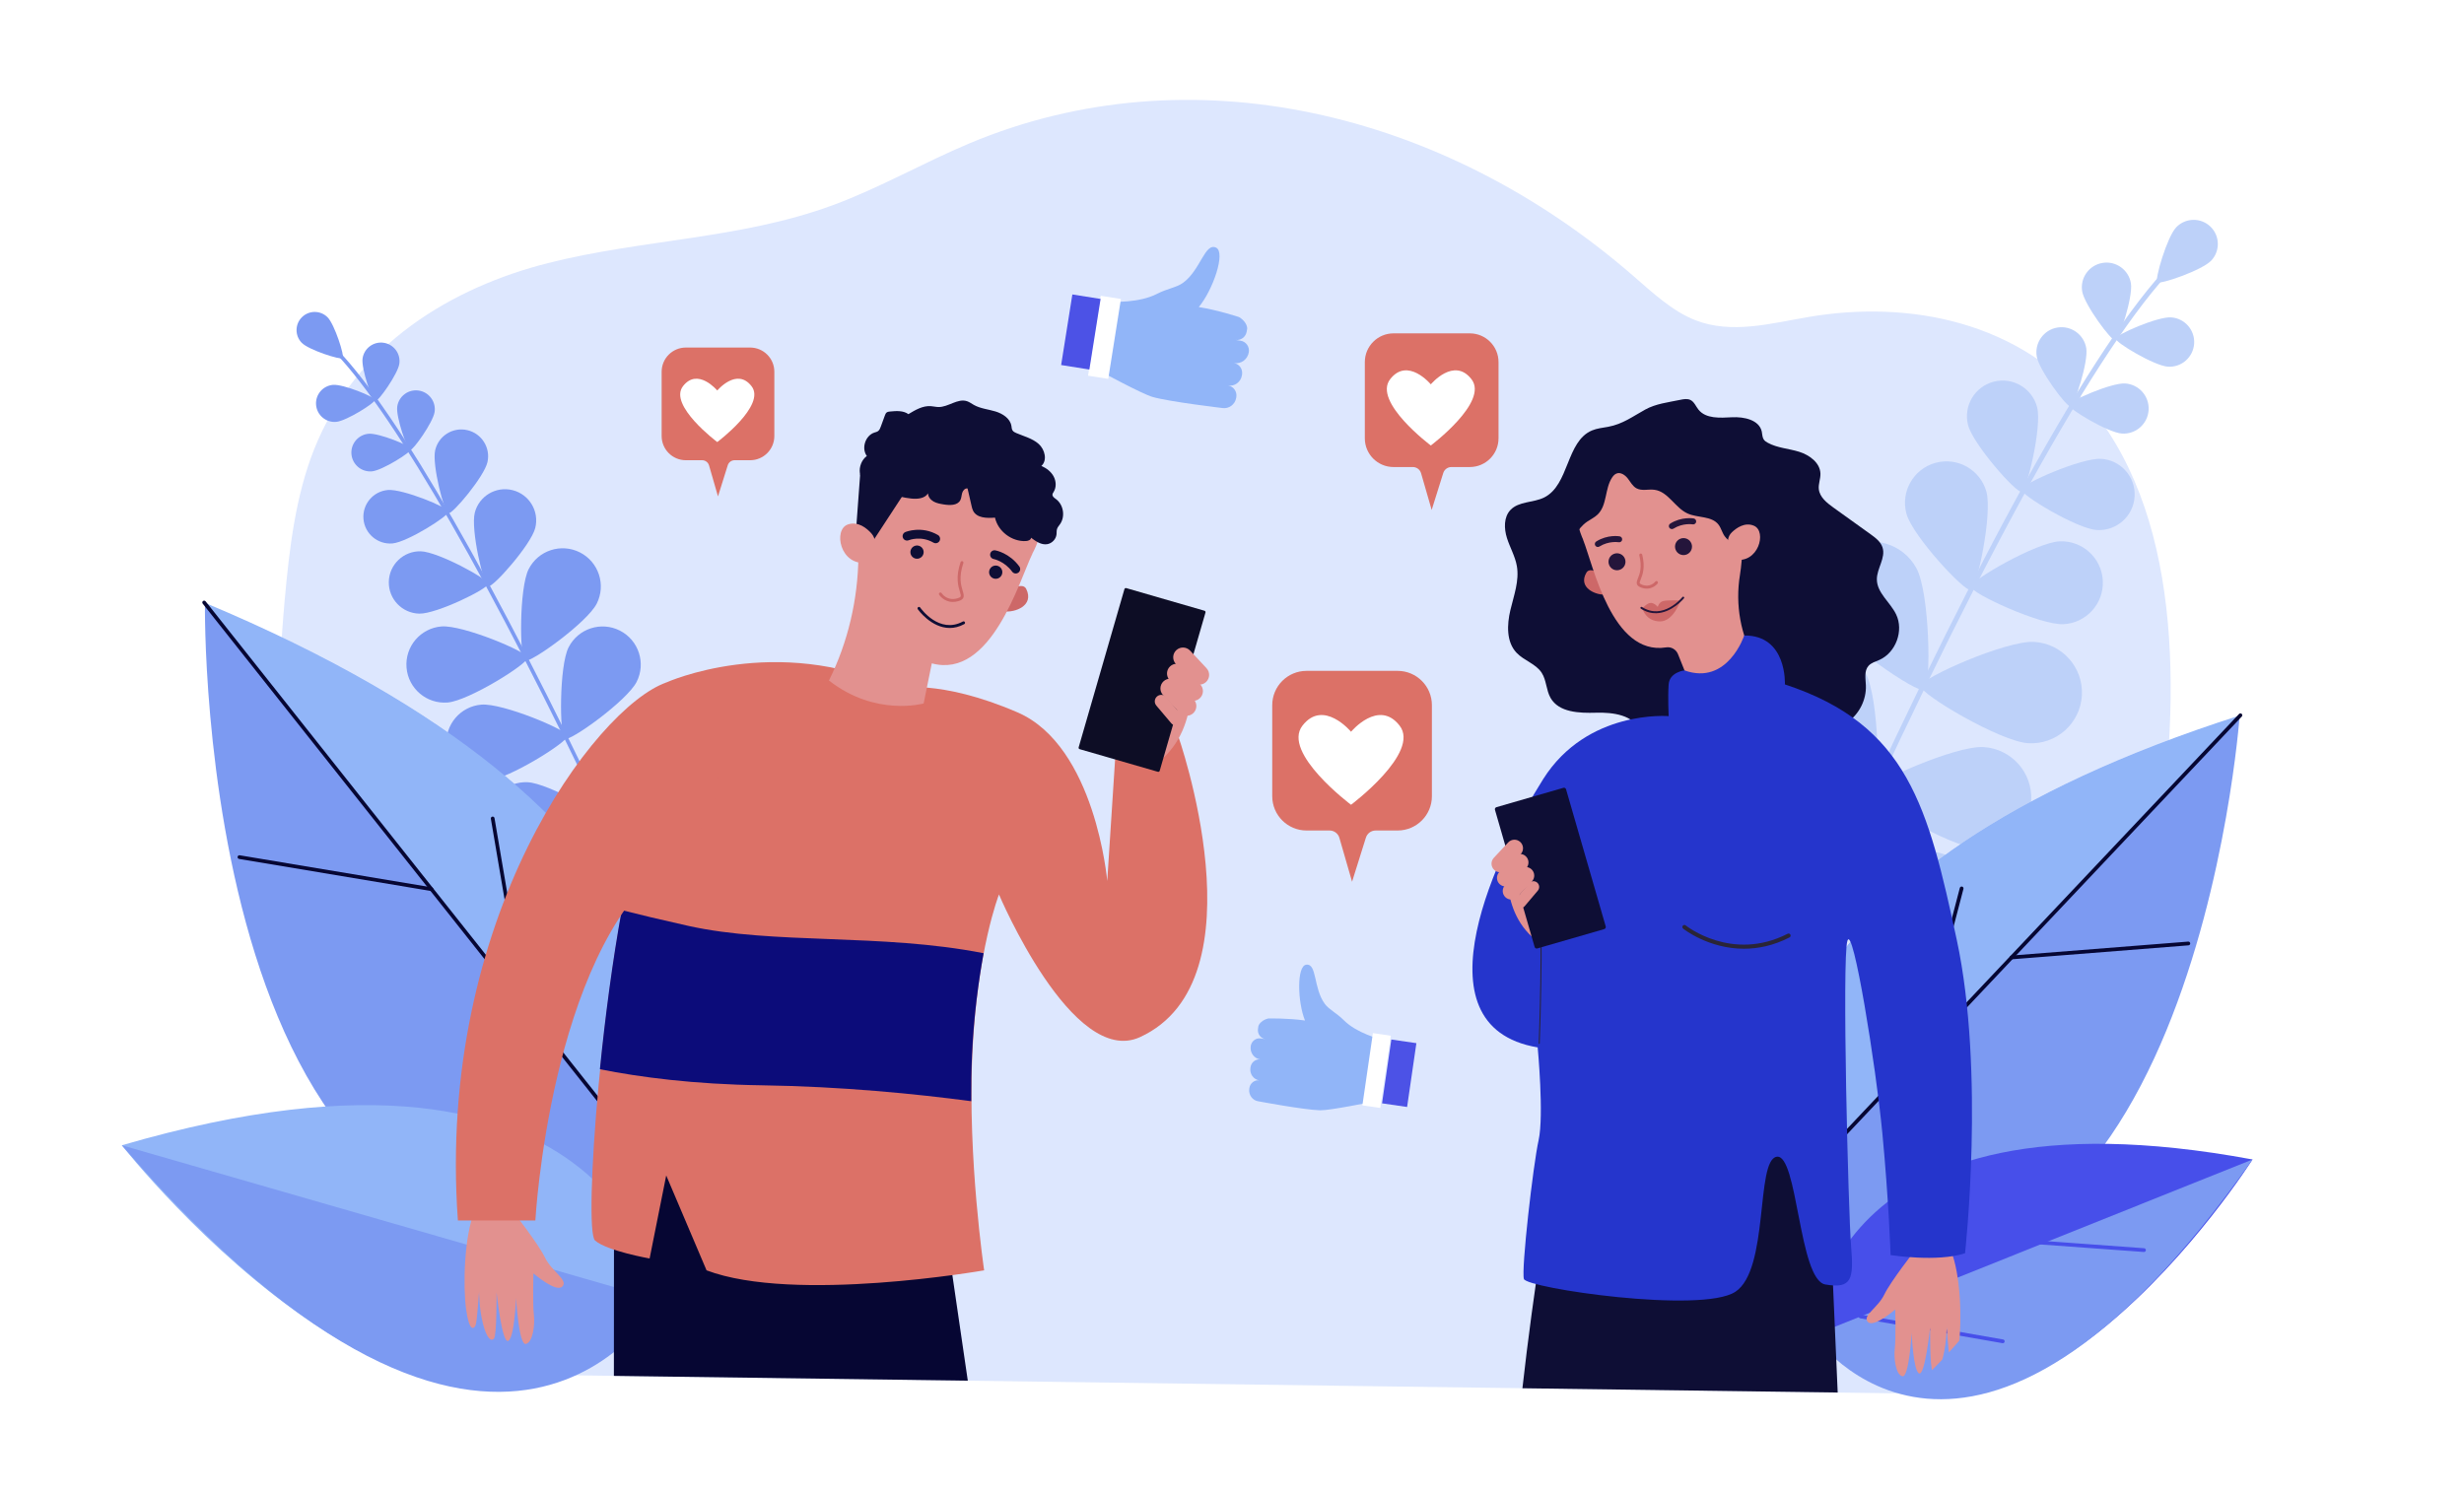 <?xml version="1.0" encoding="utf-8"?>
<!-- Generator: Adobe Illustrator 27.5.0, SVG Export Plug-In . SVG Version: 6.00 Build 0)  -->
<svg version="1.1" id="Ñëîé_1" xmlns="http://www.w3.org/2000/svg" xmlns:xlink="http://www.w3.org/1999/xlink" x="0px" y="0px"
	 viewBox="0 0 3300 2000" style="enable-background:new 0 0 3300 2000;" xml:space="preserve">
<rect x="0" y="0" style="fill:#FFFFFF;" width="3300" height="2000"/>
<g>
	<path style="fill:#DDE7FE;" d="M572.171,1839.519l1983,27c120.895-110.788,204.664-249.615,262.98-420.349
		c30.986-90.721,51.367-186.4,67.297-282.802c35.117-212.532,40.577-461.345-83.926-615.292
		c-95.618-118.231-245.095-146.417-379.566-123.48c-50.533,8.62-102.977,23.308-151.568,4.224
		c-30.939-12.152-57.285-36.992-83.813-59.997c-254.195-220.453-593.335-300.404-887.916-176.913
		c-61.803,25.908-121.225,60.149-183.793,83.125c-123.533,45.363-254.993,45.376-381.266,77.434
		C607.329,384.525,477.067,459.79,420.635,602.019c-24.937,62.849-33.247,133.444-39.453,202.926
		c-9.272,103.805-13.266,215.475,29.85,305.516c31.179,65.114,83.565,111.013,118.509,173.184
		c50.799,90.381,59.419,213.997,21.871,313.648c-16.17,42.916-40.049,81.161-54.301,125.088
		C482.856,1766.307,548.042,1802.652,572.171,1839.519z"/>
	<g>
		<path style="fill:#BDD1F9;" d="M2435.664,1221.43c-0.213-0.048-0.424-0.117-0.631-0.209c-1.66-0.742-2.405-2.689-1.662-4.35
			c193.875-433.869,358.414-736.614,463.303-852.469c2.33-2.574,4.012-4.43,4.686-5.394c1.047-1.491,3.104-1.848,4.588-0.809
			c1.49,1.044,1.852,3.098,0.809,4.587c-0.91,1.299-2.525,3.083-5.198,6.035c-104.437,115.355-268.573,417.486-462.173,850.735
			C2438.734,1221.012,2437.16,1221.763,2435.664,1221.43z"/>
		<path style="fill:#BDD1F9;" d="M2961.375,349.138c-12.322,12.932-68.457,32.349-72.148,28.832
			c-3.691-3.517,12.996-60.523,25.318-73.455c12.322-12.932,32.795-13.425,45.727-1.103
			C2973.203,315.734,2973.697,336.207,2961.375,349.138z"/>
		<path style="fill:#BDD1F9;" d="M2853.914,379.434c2.977,18.03-15.727,75.847-20.874,76.696
			c-5.146,0.85-41.441-47.887-44.419-65.917c-2.976-18.03,9.228-35.059,27.258-38.036
			C2833.907,349.2,2850.938,361.403,2853.914,379.434z"/>
		<path style="fill:#BDD1F9;" d="M2903.461,491.147c-18.238-1.16-70.357-32.403-70.027-37.608
			c0.332-5.205,55.99-29.594,74.227-28.434c18.238,1.16,32.082,16.885,30.922,35.122
			C2937.422,478.463,2921.697,492.307,2903.461,491.147z"/>
		<path style="fill:#BDD1F9;" d="M2660.373,658.615c8.229,29.549-12.524,129.416-20.959,131.764
			c-8.434,2.349-77.819-72.415-86.048-101.964c-8.229-29.549,9.054-60.174,38.603-68.403
			C2621.519,611.783,2652.145,629.067,2660.373,658.615z"/>
		<path style="fill:#BDD1F9;" d="M2763.263,836.074c-30.644,1.364-123.271-41.345-123.66-50.091
			c-0.39-8.747,88.079-59.514,118.722-60.878c30.644-1.363,56.591,22.373,57.954,53.016
			C2817.643,808.764,2793.906,834.71,2763.263,836.074z"/>
		<path style="fill:#BDD1F9;" d="M2566.738,761.292c17.781,33.057,19.907,157.858,10.471,162.935
			c-9.436,5.075-112.398-65.482-130.182-98.54c-17.781-33.057-5.399-74.27,27.658-92.053
			C2507.742,715.852,2548.955,728.235,2566.738,761.292z"/>
		<path style="fill:#BDD1F9;" d="M2716.4,995.487c-37.472-2.198-144.846-65.847-144.217-76.543
			c0.627-10.695,114.705-61.353,152.178-59.155c37.471,2.198,66.066,34.357,63.868,71.83
			C2786.031,969.091,2753.873,997.686,2716.4,995.487z"/>
		<path style="fill:#BDD1F9;" d="M2498.82,902.167c17.782,33.057,19.907,157.859,10.471,162.934
			c-9.436,5.076-112.398-65.482-130.182-98.539c-17.781-33.057-5.4-74.27,27.658-92.052
			C2439.824,856.728,2481.037,869.11,2498.82,902.167z"/>
		<path style="fill:#BDD1F9;" d="M2648.482,1136.363c-37.473-2.199-144.846-65.848-144.217-76.543
			c0.627-10.695,114.705-61.354,152.178-59.155c37.472,2.198,66.066,34.357,63.868,71.829
			C2718.113,1109.966,2685.955,1138.561,2648.482,1136.363z"/>
		<path style="fill:#BDD1F9;" d="M2367.668,1073.289c29.033,23.791,78.535,138.376,71.744,146.663s-128.869-17.733-157.902-41.524
			c-29.032-23.792-33.281-66.615-9.49-95.649C2295.812,1053.746,2338.635,1049.497,2367.668,1073.289z"/>
		<path style="fill:#BDD1F9;" d="M2586.422,1276.361c-37.451,2.504-151.939-47.223-152.653-57.912
			c-0.716-10.691,106.136-75.212,143.589-77.716c37.452-2.503,69.844,25.828,72.346,63.281
			C2652.207,1241.467,2623.875,1273.858,2586.422,1276.361z"/>
		<path style="fill:#BDD1F9;" d="M2794.109,466.418c3.023,18.319-15.98,77.063-21.209,77.926s-42.105-48.655-45.131-66.974
			c-3.023-18.319,9.375-35.621,27.694-38.646C2773.782,435.7,2791.084,448.099,2794.109,466.418z"/>
		<path style="fill:#BDD1F9;" d="M2841.92,580.734c-18.529-1.178-71.484-32.922-71.148-38.211
			c0.336-5.289,56.887-30.068,75.416-28.89c18.529,1.179,32.596,17.155,31.418,35.685
			C2876.425,567.848,2860.45,581.913,2841.92,580.734z"/>
		<path style="fill:#BDD1F9;" d="M2728.396,545.888c6.417,25.586-13.646,110.976-20.948,112.807
			c-7.303,1.832-65.288-63.984-71.706-89.569c-6.416-25.585,9.124-51.528,34.709-57.945
			C2696.037,504.763,2721.979,520.303,2728.396,545.888z"/>
		<path style="fill:#BDD1F9;" d="M2808.146,709.931c-26.326-1.674-101.559-46.773-101.08-54.287
			c0.477-7.514,80.818-42.718,107.142-41.044c26.325,1.674,46.31,24.372,44.634,50.697
			C2857.168,691.622,2834.471,711.606,2808.146,709.931z"/>
	</g>
	<g>
		<path style="fill:#7C9AF2;" d="M814.484,1105.962c0.159-0.04,0.316-0.096,0.47-0.168c1.235-0.586,1.762-2.063,1.175-3.299
			C662.915,779.699,534.014,554.962,453.171,469.683c-1.795-1.895-3.091-3.262-3.614-3.974c-0.812-1.103-2.364-1.335-3.462-0.529
			c-1.103,0.811-1.339,2.36-0.529,3.462c0.707,0.961,1.951,2.275,4.011,4.447c80.493,84.911,209.082,309.194,362.079,631.53
			C812.168,1105.7,813.365,1106.237,814.484,1105.962z"/>
		<path style="fill:#7C9AF2;" d="M404.273,459.324c9.485,9.508,52.017,23.136,54.73,20.429c2.714-2.708-10.813-45.271-20.298-54.779
			c-9.486-9.508-24.883-9.526-34.392-0.042C394.807,434.418,394.788,449.815,404.273,459.324z"/>
		<path style="fill:#7C9AF2;" d="M485.573,480.244c-1.926,13.605,13.13,56.743,17.013,57.293
			c3.883,0.55,30.326-36.711,32.253-50.315c1.926-13.605-7.54-26.195-21.144-28.122C500.09,457.173,487.5,466.64,485.573,480.244z"
			/>
		<path style="fill:#7C9AF2;" d="M450.255,565.073c13.69-1.186,52.329-25.57,51.991-29.478c-0.339-3.907-42.597-21.28-56.286-20.095
			c-13.689,1.187-23.825,13.245-22.638,26.935C424.508,556.124,436.566,566.259,450.255,565.073z"/>
		<path style="fill:#7C9AF2;" d="M635.87,686.769c-5.677,22.354,11.645,97.065,18.025,98.685
			c6.381,1.62,57.248-55.775,62.925-78.129c5.677-22.354-7.843-45.077-30.197-50.753
			C664.269,650.895,641.546,664.415,635.87,686.769z"/>
		<path style="fill:#7C9AF2;" d="M561.586,821.938c23.058,0.497,91.95-33.204,92.092-39.785
			c0.142-6.582-67.235-43.219-90.292-43.716c-23.058-0.497-42.153,17.793-42.65,40.851
			C520.239,802.346,538.528,821.44,561.586,821.938z"/>
		<path style="fill:#7C9AF2;" d="M708.025,762.336c-12.797,25.155-12.244,119.005-5.063,122.658
			c7.18,3.652,83.362-51.161,96.159-76.316c12.797-25.155,2.779-55.922-22.376-68.719
			C751.588,727.163,720.822,737.181,708.025,762.336z"/>
		<path style="fill:#7C9AF2;" d="M599.56,940.959c28.129-2.298,107.745-51.993,107.088-60.022
			c-0.656-8.029-87.281-44.142-115.411-41.844c-28.129,2.298-49.07,26.965-46.772,55.094
			C546.764,922.317,571.431,943.258,599.56,940.959z"/>
		<path style="fill:#7C9AF2;" d="M761.506,867.062c-12.796,25.155-12.243,119.005-5.063,122.658
			c7.18,3.652,83.362-51.16,96.159-76.316c12.797-25.155,2.778-55.922-22.376-68.719
			C805.07,831.888,774.304,841.906,761.506,867.062z"/>
		<path style="fill:#7C9AF2;" d="M653.042,1045.685c28.129-2.298,107.744-51.993,107.088-60.022
			c-0.656-8.029-87.282-44.142-115.411-41.843c-28.13,2.298-49.07,26.965-46.772,55.095
			C600.246,1027.043,624.912,1047.983,653.042,1045.685z"/>
		<path style="fill:#7C9AF2;" d="M863.043,993.433c-21.414,18.384-56.65,105.37-51.403,111.483
			c5.247,6.112,96.565-15.552,117.978-33.937c21.414-18.385,23.87-50.647,5.485-72.063
			C916.72,977.503,884.457,975.048,863.043,993.433z"/>
		<path style="fill:#7C9AF2;" d="M702.105,1149.852c28.196,1.236,113.399-38.115,113.752-46.164
			c0.352-8.047-81.078-54.706-109.274-55.942c-28.197-1.236-52.056,20.618-53.293,48.814
			C652.054,1124.756,673.909,1148.615,702.105,1149.852z"/>
		<path style="fill:#7C9AF2;" d="M532.028,544.6c-1.958,13.822,13.34,57.652,17.285,58.211s30.813-37.299,32.771-51.122
			c1.957-13.822-7.661-26.614-21.483-28.572C546.778,521.159,533.986,530.777,532.028,544.6z"/>
		<path style="fill:#7C9AF2;" d="M498.059,631.355c13.908-1.206,53.168-25.98,52.823-29.95c-0.343-3.97-43.279-21.622-57.187-20.417
			c-13.908,1.206-24.206,13.458-23.001,27.366C471.899,622.263,484.15,632.561,498.059,631.355z"/>
		<path style="fill:#7C9AF2;" d="M582.794,603.204c-4.383,19.343,12.17,83.185,17.691,84.436
			c5.521,1.251,47.974-49.222,52.357-68.565c4.382-19.344-7.745-38.577-27.088-42.959
			C606.41,571.733,587.176,583.861,582.794,603.204z"/>
		<path style="fill:#7C9AF2;" d="M525.674,727.89c19.759-1.712,75.535-36.909,75.045-42.549
			c-0.489-5.64-61.487-30.717-81.246-29.005c-19.76,1.712-34.389,19.118-32.677,38.877
			C488.508,714.972,505.914,729.602,525.674,727.89z"/>
	</g>
	<g>
		<path style="fill:#7C9AF2;" d="M2406.377,1667.09c0,0-229.207-445.087,593.095-707.715
			C2999.472,959.375,2935.514,1846.163,2406.377,1667.09z"/>
		<path style="fill:#91B5F8;" d="M3000.57,958.033l-612.961,648.791C2357.532,1477.158,2360.771,1162.375,3000.57,958.033z"/>
		<path style="fill:#060633;" d="M2413.276,1581.935c-0.548-0.048-1.08-0.271-1.509-0.678c-1.011-0.95-1.055-2.54-0.1-3.55
			l587.076-621.399c0.955-1.015,2.545-1.055,3.551-0.1c1.011,0.95,1.055,2.539,0.101,3.55l-587.077,621.398
			C2414.771,1581.739,2414.014,1581.998,2413.276,1581.935z"/>
		<path style="fill:#060633;" d="M2693.866,1284.934c-1.197-0.104-2.184-1.063-2.28-2.307c-0.112-1.385,0.923-2.59,2.307-2.701
			l236.736-18.698c1.365-0.119,2.59,0.919,2.699,2.308c0.111,1.385-0.924,2.59-2.308,2.701l-236.735,18.698
			C2694.146,1284.947,2694.005,1284.945,2693.866,1284.934z"/>
		<path style="fill:#060633;" d="M2568.119,1418.038c-0.142-0.013-0.282-0.035-0.423-0.071c-1.344-0.353-2.146-1.723-1.798-3.066
			l58.854-225.561c0.358-1.344,1.762-2.128,3.068-1.799c1.343,0.352,2.145,1.725,1.797,3.068l-58.854,225.561
			C2570.447,1417.374,2569.316,1418.143,2568.119,1418.038z"/>
	</g>
	<g>
		<path style="fill:#474FEA;" d="M2428.89,1788.525c0,0,5.762-343.335,587.933-235.479
			C3016.822,1553.047,2690.66,2068.314,2428.89,1788.525z"/>
		<path style="fill:#7C9AF2;" d="M3016.822,1553.047l-587.933,235.479C2428.89,1788.525,2637.207,2093.368,3016.822,1553.047z"/>
		<path style="fill:#474FEA;" d="M2871.442,1676.968c-0.063,0-0.122,0-0.187-0.006l-145.757-10.595
			c-1.383-0.103-2.424-1.307-2.326-2.689c0.099-1.39,1.296-2.399,2.69-2.326l145.756,10.595c1.384,0.104,2.424,1.306,2.326,2.689
			C2873.848,1675.961,2872.744,1676.968,2871.442,1676.968z"/>
		<path style="fill:#474FEA;" d="M2682.293,1799.152c-0.146,0-0.29-0.01-0.438-0.039l-190.51-33.303
			c-1.369-0.235-2.281-1.541-2.041-2.904c0.235-1.375,1.562-2.323,2.905-2.043l190.511,33.304c1.369,0.235,2.281,1.541,2.041,2.905
			C2684.55,1798.294,2683.49,1799.152,2682.293,1799.152z"/>
	</g>
	<g>
		<path style="fill:#7C9AF2;" d="M856.036,1639.209c0,0,293.074-465.124-581.54-830.63
			C274.496,808.579,260.139,1784.796,856.036,1639.209z"/>
		<path style="fill:#91B5F8;" d="M273.422,807.007l608.877,768.057C927.533,1436.07,953.924,1091.393,273.422,807.007z"/>
		<path style="fill:#060633;" d="M856.589,1545.118c-0.733,0-1.457-0.319-1.947-0.942L271.477,808.551
			c-0.854-1.078-0.675-2.642,0.403-3.491c1.073-0.854,2.636-0.68,3.491,0.403l583.164,735.625c0.854,1.078,0.675,2.642-0.403,3.491
			C857.676,1544.943,857.132,1545.118,856.589,1545.118z"/>
		<path style="fill:#060633;" d="M577.864,1193.524c-0.135,0-0.277-0.011-0.413-0.035l-257.203-42.97
			c-1.354-0.229-2.272-1.505-2.044-2.858c0.228-1.36,1.544-2.282,2.86-2.045l257.203,42.97c1.354,0.229,2.271,1.505,2.043,2.86
			C580.106,1192.663,579.054,1193.524,577.864,1193.524z"/>
		<path style="fill:#060633;" d="M702.773,1351.095c-1.189,0-2.238-0.854-2.447-2.068l-42.931-252.357
			c-0.228-1.356,0.68-2.638,2.034-2.87c1.335-0.219,2.636,0.681,2.869,2.034l42.931,252.358c0.228,1.354-0.679,2.636-2.034,2.868
			C703.055,1351.086,702.914,1351.095,702.773,1351.095z"/>
	</g>
	<g>
		<path style="fill:#91B5F8;" d="M884.232,1741.769c0,0-47.595-404.049-721.054-207.718
			C163.178,1534.051,608.902,2102.698,884.232,1741.769z"/>
		<path style="fill:#7C9AF2;" d="M163.178,1534.051l721.054,207.718C884.232,1741.769,674.89,2125.881,163.178,1534.051z"/>
	</g>
	<g>
		<path style="fill:#DC7167;" d="M1004.636,465.519h-86.079c-17.91,0-32.429,14.52-32.429,32.429v86.079
			c0,17.911,14.518,32.43,32.429,32.43h21.797c4.296,0,8.073,2.841,9.265,6.969l11.976,41.461l13.071-41.671
			c1.261-4.023,4.988-6.758,9.203-6.758h20.767c17.911,0,32.429-14.52,32.429-32.429v-86.08
			C1037.065,480.038,1022.546,465.519,1004.636,465.519z"/>
		<path style="fill:#FFFFFF;" d="M1006.551,517.308c-19.802-25.578-45.93,5.775-45.93,5.775s-26.128-31.353-45.93-5.775
			c-19.802,25.578,45.93,74.808,45.93,74.808S1026.354,542.886,1006.551,517.308z"/>
	</g>
	<g>
		<path style="fill:#DC7167;" d="M1968.48,446.519h-102.116c-21.247,0-38.472,17.224-38.472,38.472v102.116
			c0,21.247,17.225,38.472,38.472,38.472h25.858c5.097,0,9.578,3.37,10.992,8.267l14.206,49.187l15.507-49.437
			c1.495-4.77,5.917-8.017,10.917-8.017h24.637c21.247,0,38.47-17.225,38.47-38.471V484.99
			C2006.951,463.743,1989.726,446.519,1968.48,446.519z"/>
		<path style="fill:#FFFFFF;" d="M1970.754,507.957c-23.493-30.343-54.488,6.852-54.488,6.852s-30.996-37.195-54.488-6.852
			c-23.491,30.343,54.488,88.746,54.488,88.746S1994.244,538.3,1970.754,507.957z"/>
	</g>
	<g>
		<path style="fill:#DC7167;" d="M1871.78,898.592h-121.945c-25.373,0-45.943,20.569-45.943,45.942v121.945
			c0,25.373,20.569,45.942,45.943,45.942h30.879c6.087,0,11.439,4.024,13.127,9.872l16.965,58.737l18.518-59.036
			c1.786-5.696,7.066-9.573,13.037-9.573h29.421c25.372,0,45.94-20.569,45.94-45.941V944.534
			C1917.722,919.161,1897.152,898.592,1871.78,898.592z"/>
		<path style="fill:#FFFFFF;" d="M1874.494,971.961c-28.055-36.235-65.068,8.182-65.068,8.182s-37.015-44.417-65.068-8.182
			c-28.053,36.235,65.068,105.979,65.068,105.979S1902.547,1008.195,1874.494,971.961z"/>
	</g>
	<g>
		<defs>
			<path id="SVGID_1_" d="M572.171,1839.519l1983,27c120.895-110.788,204.664-249.615,262.98-420.349
				c30.986-90.721,51.367-186.4,67.297-282.802c35.117-212.532,40.577-461.345-83.926-615.292
				c-95.618-118.231-245.095-146.417-379.566-123.48c-50.533,8.62-102.977,23.308-151.568,4.224
				c-30.939-12.152-57.285-36.992-83.813-59.997c-254.195-220.453-593.335-300.404-887.916-176.913
				c-61.803,25.908-121.225,60.149-183.793,83.125c-123.533,45.363-254.993,45.376-381.266,77.434
				C607.329,384.525,477.067,459.79,420.635,602.019c-24.937,62.849-33.247,133.444-39.453,202.926
				c-9.272,103.805-13.266,215.475,29.85,305.516c31.179,65.114,83.565,111.013,118.509,173.184
				c50.799,90.381,59.419,213.997,21.871,313.648c-16.17,42.916-40.049,81.161-54.301,125.088
				C482.856,1766.307,548.042,1802.652,572.171,1839.519z"/>
		</defs>
		<clipPath id="SVGID_00000044869769430783931360000013004280618675357086_">
			<use xlink:href="#SVGID_1_"  style="overflow:visible;"/>
		</clipPath>
		<g style="clip-path:url(#SVGID_00000044869769430783931360000013004280618675357086_);">
			<path style="fill:#0E0E35;" d="M2250.218,535.586c4.646-0.985,9.719-1.908,13.946,0.246c4.954,2.544,7.042,8.373,10.5,12.75
				c9.976,12.586,28.997,11.136,45.035,10.315c16.036-0.821,36.323,3.448,39.812,19.125c0.798,3.557,0.594,7.524,2.594,10.589
				c1.283,1.969,3.328,3.31,5.391,4.432c12.831,7.032,28.063,7.743,42.03,12.066c13.965,4.35,28.231,14.829,28.564,29.44
				c0.156,6.867-2.855,13.598-2.193,20.437c1.053,10.835,10.697,18.497,19.544,24.843c16.575,11.903,33.151,23.804,49.729,35.706
				c6.591,4.734,13.574,9.987,16.066,17.729c4.525,14.009-7.691,28.127-7.582,42.847c0.137,18.084,17.886,30.479,25.758,46.758
				c10.531,21.751-0.264,51.246-22.367,61.042c-5.122,2.271-10.917,3.776-14.613,7.989c-5.979,6.812-3.842,17.128-3.479,26.184
				c0.785,19.453-9.205,39.043-25.441,49.823c-31.936,21.205-74.828,6.02-112.709,11.957c-23.081,3.584-44.105,15.129-66.559,21.587
				c-26.207,7.524-54.416,7.935-80.834,1.204c-2.959-0.767-5.977-1.642-8.387-3.502c-5.986-4.68-6.24-13.406-8.953-20.493
				c-8.068-21.067-35.924-24.679-58.457-24.023c-22.533,0.657-49.835-0.274-60.989-19.864c-5.904-10.369-5.362-23.611-11.855-33.625
				c-7.866-12.121-23.781-16.307-33.7-26.84c-13.765-14.584-12.872-37.567-8.246-57.102c4.627-19.535,12.156-39.289,8.676-59.07
				c-2.301-13.079-9.258-24.816-13.262-37.484c-4-12.668-4.413-28.017,4.731-37.647c11.128-11.71,30.359-9.467,44.871-16.553
				c34.017-16.636,29.385-75.214,64.286-89.908c6.859-2.872,14.408-3.529,21.722-4.897c19.623-3.694,32.687-13.762,49.527-23.038
				C2217.67,540.729,2234.136,538.95,2250.218,535.586L2250.218,535.586z"/>
			<g>
				<path style="fill:#CD6868;" d="M2142.811,768.477c0,0-13.543-9.357-18.136-1.505c-11.707,20.029,12.099,30.233,24.944,29.468
					L2142.811,768.477L2142.811,768.477z"/>
				<path style="fill:#E2918F;" d="M2120.223,723.004l0.11-0.027c-0.586-1.313-1.171-2.627-1.713-3.995
					c-23.896-59.7,7.28-127.8,69.432-148.047c51.786-16.881,109.133,6.731,133.959,55.213c9.219,18.002,13.058,37.073,12.327,55.597
					c0.127,35.321-0.145,64.378-4.074,88.51c-6.486,39.837,0.826,80.658,20.967,115.598l2.438,4.241
					c-48.352,54.419-86.895,34.775-86.895,34.775l-19.494-48.702c-2.534-6.32-9.111-10.096-15.845-9.028
					C2158.836,878.685,2133.824,756.986,2120.223,723.004L2120.223,723.004z"/>
				<path style="fill:#CD6868;" d="M2199.398,815.072c0,0,6.602-7.715,11.705-7.524c5.103,0.218,9.094,5.39,9.094,5.39
					s1.516-6.429,7.336-7.879c5.819-1.45,23.229-0.793,23.229-0.793s-9.335,28.372-27.786,28.099
					c-18.455-0.274-23.132-16.526-23.132-16.526L2199.398,815.072L2199.398,815.072z"/>
				<path style="fill:#24153B;" d="M2244.149,736.357c-2.335-5.828,0.5-12.449,6.331-14.775c5.833-2.326,12.452,0.492,14.786,6.32
					c2.33,5.855-0.505,12.448-6.334,14.802C2253.102,745.03,2246.483,742.184,2244.149,736.357L2244.149,736.357z"/>
				<path style="fill:#24153B;" d="M2155.068,756.686c-2.334-5.828,0.501-12.449,6.332-14.775c5.83-2.353,12.449,0.492,14.782,6.32
					c2.334,5.828-0.5,12.449-6.33,14.775C2164.021,765.359,2157.402,762.513,2155.068,756.686L2155.068,756.686z"/>
				<path style="fill:#24153B;" d="M2218.118,821.392c21.005-0.409,37.009-19.698,37.216-19.972
					c0.471-0.574,0.386-1.422-0.196-1.888c-0.58-0.492-1.439-0.383-1.911,0.191c-1.047,1.287-26.033,31.328-54.133,13.325
					c-0.631-0.41-1.475-0.219-1.873,0.411c-0.408,0.63-0.222,1.477,0.41,1.861C2204.723,819.86,2211.658,821.529,2218.118,821.392
					L2218.118,821.392z"/>
				<path style="fill:#24153B;" d="M2269.646,701.882c0.998-0.575,1.746-1.56,1.962-2.791c0.391-2.162-1.06-4.242-3.239-4.652
					c-0.651-0.109-16.239-2.681-31.426,6.868c-1.875,1.176-2.44,3.667-1.265,5.527c1.176,1.888,3.827,2.38,5.526,1.286
					c12.662-7.961,25.621-5.801,25.752-5.773C2267.92,702.512,2268.861,702.319,2269.646,701.882L2269.646,701.882z"/>
				<path style="fill:#24153B;" d="M2170.528,725.85c0.997-0.575,1.745-1.587,1.961-2.791c0.392-2.188-1.059-4.269-3.239-4.651
					c-0.65-0.11-16.1-2.764-31.421,6.867c-1.879,1.177-2.443,3.64-1.267,5.528c1.176,1.887,3.727,2.407,5.527,1.258
					c12.673-7.962,25.614-5.773,25.749-5.773C2168.801,726.479,2169.739,726.288,2170.528,725.85L2170.528,725.85z"/>
				<path style="fill:#CD6868;" d="M2214.713,785.961c3.457-1.97,5.332-4.405,5.37-4.459c0.668-0.877,0.483-2.135-0.399-2.819
					c-0.89-0.657-2.15-0.465-2.807,0.41c-0.299,0.383-6.573,8.346-17.672,4.105c-2.198-0.849-2.891-1.559-3.085-1.997
					c-0.391-0.903,0.354-2.791,1.294-5.171c2.345-5.91,6.269-15.815,1.99-33.078c-0.266-1.094-1.355-1.751-2.427-1.478
					c-1.081,0.274-1.729,1.368-1.468,2.435c3.973,16.032,0.488,24.815-1.821,30.643c-1.286,3.256-2.304,5.829-1.237,8.263
					c0.762,1.724,2.394,2.982,5.314,4.104C2205.125,789.763,2210.89,788.15,2214.713,785.961L2214.713,785.961z"/>
				<path style="fill:#0E0E35;" d="M2309.812,718.216c-3.434-4.787-4.668-10.889-8.269-15.54
					c-9.147-11.82-27.694-8.755-41.319-14.857c-16.827-7.579-26.02-29.303-44.303-31.765c-8.09-1.122-16.96,1.888-24.153-1.97
					c-5.212-2.79-8.052-8.481-11.672-13.16c-3.622-4.679-9.59-8.811-15.105-6.677c-2.499,0.959-4.378,3.065-5.869,5.28
					c-10.017,14.939-6.489,37.101-19.412,49.605c-4.135,3.995-9.488,6.458-14.217,9.712c-13.148,9.139-21.105,25.281-20.34,41.26
					c-12.922-4.624-18.325-20.575-16.846-34.201c1.483-13.653,7.919-26.21,11.35-39.481c3.425-13.243,3.833-27.114,6.858-40.466
					c3.029-13.324,9.366-26.868,21.122-33.873c9.727-5.773,21.676-6.292,32.188-10.479c9.217-3.666,17.051-10.067,25.658-14.993
					c25.065-14.393,57.249-15.514,83.264-2.955c9.19,4.459,17.541,10.424,25.839,16.388c18.51,13.243,37.024,26.512,55.533,39.782
					c8.89,6.348,18.066,13.051,23.355,22.627c8.993,16.28,4.591,36.362-0.042,54.393c-2.259,8.81-5.318,18.631-13.441,22.709
					C2344.598,727.273,2322.164,735.399,2309.812,718.216L2309.812,718.216z"/>
				<path style="fill:#E2918F;" d="M2314.299,723.552c0.337-4.049,2.234-7.77,5.156-10.561c6.018-5.774,17.404-14.009,29.584-8.783
					c17.867,7.661,5.736,51.766-26.368,45.117C2322.671,749.325,2312.52,744.975,2314.299,723.552L2314.299,723.552z"/>
			</g>
			<g>
				<path style="fill:#E2918F;" d="M2077.855,2332.262c0,0,27.081,347.094-9.844,384.03c-36.93,36.908-91.067,71.383-96,93.544
					c-4.934,22.137,160.004-2.463,174.772-24.624c14.772-22.161,12.31-59.071,27.082-162.466
					c14.77-103.395,36.925-290.484,36.925-290.484H2077.855L2077.855,2332.262z"/>
				<path style="fill:#DC7167;" d="M1972.012,2809.836c3.357-15.074,29.502-35.867,57.5-59.234
					c6.176,47.389,99.239-1.205,131.207-19.428c-3.215,26.897-6.234,42.492-13.933,54.038
					C2132.016,2807.373,1967.081,2831.973,1972.012,2809.836L1972.012,2809.836z"/>
				<path style="fill:#E2918F;" d="M2266.673,2332.262c0,0,27.077,347.094-9.849,384.03c-36.925,36.908-91.064,71.383-95.996,93.544
					c-4.936,22.137,160.004-2.463,174.773-24.624c14.771-22.161,12.309-59.071,27.078-162.466s36.926-290.484,36.926-290.484
					H2266.673L2266.673,2332.262z"/>
				<path style="fill:#DC7167;" d="M2160.828,2809.836c3.357-15.074,29.501-35.867,57.498-59.234
					c6.176,47.389,99.242-1.205,131.206-19.428c-3.214,26.897-6.231,42.492-13.929,54.038
					C2320.832,2807.373,2155.896,2831.973,2160.828,2809.836L2160.828,2809.836z"/>
				<path style="fill:#0E0E35;" d="M2061.445,1689.729c0,0-30.363,189.555-42.67,398.806c-12.309,209.254-9.847,278.173,0,288.023
					c9.848,9.849,56.619-17.237,78.776,0c22.153,17.236,41.848,34.475,100.93,32.013c59.083-2.463,125.549-44.325,192.016-27.087
					c66.467,17.235,96.008-4.926,93.545-22.163c-2.459-17.237-34.463-760.673-34.463-760.673l-44.313-115.707H2166.48
					l-51.697,19.698L2061.445,1689.729L2061.445,1689.729z"/>
			</g>
			<g>
				<path style="fill:#E2918F;" d="M2565.1,1674.324c0,0-32.936,41.862-41.48,59.646c-8.545,17.758-30.015,28.619-21.984,36.746
					c8.031,8.125,36.647-16.745,36.647-16.745s0.976,40.083-0.601,52.45c-1.572,12.367,1.24,35.185,10.201,37.046
					c8.957,1.861,12.361-58.086,12.361-58.086s2.092,50.752,9.994,54.227c7.901,3.477,14.726-61.479,14.726-61.479
					s-0.411,54.257,3.27,58.524c3.677,4.27,9.302-0.246,14.112-19.425c4.81-19.181,4.777-39.975,4.777-39.975
					s2.566,38.113,4.471,42.602c1.905,4.46,7.787,9.22,11.91-19.92c4.12-29.138,2.741-93.601-11.019-125.556L2565.1,1674.324
					L2565.1,1674.324z"/>
				<path style="fill:#2535CC;" d="M2390.497,916.744c0,0,3.212-66.13-54.479-65.528c0,0-22.182,67.388-80.018,46.758
					c0,0-19.977,2.162-21.208,18.77c-1.228,16.635,0,42.463,0,42.463s-108.933-9.221-168.012,84.325
					c-59.083,93.545-176.016,331.117-7.388,359.406c0,0,8.619,91.084,1.231,124.326c-7.385,33.241-23.385,173.546-19.694,185.859
					c3.693,12.313,237.559,46.758,283.101,17.238c45.542-29.552,27.079-176.012,55.389-180.937
					c28.31-4.923,29.542,164.928,65.234,171.086c35.698,6.155,38.161-7.388,34.467-51.711
					c-3.691-44.298-12.31-385.235-4.925-408.629c7.388-23.392,38.159,167.391,46.775,257.241
					c8.613,89.854,11.076,163.698,11.076,163.698s62.775,9.851,99.701-2.462c0,0,27.078-242.469-11.076-419.708
					C2582.513,1081.699,2555.434,970.917,2390.497,916.744L2390.497,916.744z"/>
				<path style="fill:#2A2537;" d="M2061.445,1398.286c0.368,0,0.676-0.274,0.689-0.656c0.056-1.476,5.68-149.196-0.004-202.767
					c-0.038-0.385-0.388-0.658-0.758-0.631c-0.381,0.057-0.65,0.385-0.615,0.767c5.674,53.49,0.059,201.099-0.003,202.578
					c-0.011,0.382,0.285,0.71,0.665,0.71C2061.429,1398.286,2061.437,1398.286,2061.445,1398.286L2061.445,1398.286z"/>
				<path style="fill:#E2918F;" d="M2131.533,1231.881c0,0-18.582-42.572-42.671-59.071c-24.088-16.526-42.671-9.986-42.671-9.986
					l-26.13-16.307c0,0-15.166,82.848,47.714,120.11C2073.021,1269.748,2131.533,1231.881,2131.533,1231.881L2131.533,1231.881z"/>
				<path style="fill:#0E0E35;" d="M2093.837,1055.242l-89.688,25.938c-1.524,0.438-2.4,2.024-1.96,3.557l53.137,183.697
					c0.44,1.533,2.033,2.408,3.558,1.97l89.685-25.938c1.523-0.437,2.401-2.052,1.962-3.556l-53.137-183.726
					C2096.953,1055.68,2095.361,1054.804,2093.837,1055.242L2093.837,1055.242z"/>
				<path style="fill:#E2918F;" d="M2009.021,1168.323c-2.802,0-5.611-1.014-7.824-3.092c-4.627-4.323-4.879-11.575-0.559-16.198
					l19.271-20.657c4.325-4.623,11.583-4.87,16.213-0.548c4.63,4.324,4.882,11.574,0.562,16.199l-19.272,20.656
					C2015.151,1167.091,2012.093,1168.323,2009.021,1168.323L2009.021,1168.323z"/>
				<path style="fill:#E2918F;" d="M2016.324,1187.366c-2.799,0-5.611-1.013-7.822-3.094c-4.629-4.321-4.881-11.571-0.562-16.196
					l19.274-20.657c4.322-4.623,11.581-4.87,16.21-0.547c4.632,4.323,4.882,11.573,0.561,16.196l-19.27,20.656
					C2022.456,1186.134,2019.395,1187.366,2016.324,1187.366L2016.324,1187.366z"/>
				<path style="fill:#E2918F;" d="M2024.051,1204.902c-2.802,0-5.611-1.01-7.822-3.063c-4.629-4.323-4.887-11.601-0.561-16.226
					l19.267-20.629c4.326-4.624,11.585-4.897,16.214-0.574c4.631,4.322,4.885,11.572,0.559,16.224l-19.268,20.63
					C2030.183,1203.7,2027.121,1204.902,2024.051,1204.902L2024.051,1204.902z"/>
				<path style="fill:#E2918F;" d="M2036.186,1216.422c-1.744,0-3.496-0.601-4.936-1.807c-3.225-2.736-3.625-7.551-0.9-10.779
					l17.573-20.767c2.726-3.257,7.55-3.639,10.777-0.902c3.226,2.709,3.629,7.551,0.902,10.753l-17.573,20.793
					C2040.517,1215.49,2038.358,1216.422,2036.186,1216.422L2036.186,1216.422z"/>
				<path style="fill:#2A2537;" d="M2335.656,1270.787c18.533,0,39.232-4.023,61.019-15.157c1.355-0.684,1.894-2.327,1.202-3.695
					c-0.696-1.368-2.361-1.886-3.711-1.203c-74.666,38.141-135.895-10.671-136.504-11.162c-1.177-0.958-2.914-0.794-3.875,0.382
					c-0.965,1.177-0.79,2.93,0.393,3.886C2254.637,1244.221,2287.971,1270.787,2335.656,1270.787L2335.656,1270.787z"/>
			</g>
		</g>
		<g style="clip-path:url(#SVGID_00000044869769430783931360000013004280618675357086_);">
			<polygon style="fill:#060633;" points="822.357,1593.518 822.171,1845.519 1296.172,1849.519 1268.722,1661.573 
				882.732,1507.721 			"/>
			<path style="fill:#DC7167;" d="M1200.499,921.968c0,0,57.198-13.06,162.062,32.134
				c104.863,45.193,120.353,226.016,120.353,226.016l12.417-192.085l81.974-4.167c0,0,116.679,328.968-50.624,405.36
				c-90.525,41.334-188.759-191.111-188.759-191.111s-29.381,74.461-35.736,214.278c-6.355,139.817,15.888,289.167,15.888,289.167
				s-254.213,44.487-371.787,0l-54.02-127.106l-22.244,111.218c0,0-57.198-10.062-73.086-24.097
				c-15.888-14.034,9.533-361.206,57.198-538.753l37.933-208.546C892.067,914.275,1038.438,847.818,1200.499,921.968z"/>
			<path style="fill:#E2918F;" d="M686.036,1621.396c0,0,34.805,44.237,43.834,63.03c9.03,18.766,31.718,30.243,23.233,38.832
				c-8.487,8.586-38.727-17.695-38.727-17.695s-1.031,42.356,0.634,55.426c1.662,13.068-1.311,37.181-10.78,39.147
				c-9.465,1.966-13.062-61.381-13.062-61.381s-2.211,53.631-10.563,57.304c-8.349,3.673-15.56-64.968-15.56-64.968
				s0.434,57.335-3.456,61.845c-3.886,4.512-9.83-0.261-14.913-20.527c-5.083-20.27-5.048-42.242-5.048-42.242
				s-2.712,40.275-4.724,45.019c-2.013,4.712-8.229,9.742-12.586-21.051c-4.354-30.791-2.896-98.911,11.644-132.68L686.036,1621.396
				L686.036,1621.396z"/>
			<path style="fill:#0C0C7A;" d="M1020.116,1453.7c-90.884-1.317-163.143-10.827-216.675-21.508
				c6.981-69.704,16.927-145.645,29.272-213.13c23.834,6.064,53.122,13.092,88.895,21.047
				c114.964,25.563,257.851,9.594,395.715,36.656c-6.914,37.949-13.125,84.191-15.462,135.626
				c-0.948,20.839-1.248,41.884-1.093,62.622C1227.319,1465.25,1127.784,1455.261,1020.116,1453.7z"/>
			<path style="fill:#DC7167;" d="M892.067,914.275c-94.017,33.232-307.986,315.283-278.808,720.528H717
				c0,0,19.452-353.374,175.066-476.568C1047.681,1035.04,892.067,914.275,892.067,914.275z"/>
			<g>
				<path style="fill:#E2918F;" d="M1466.642,989.488c0,0,21.185-48.517,48.651-67.349c27.463-18.832,48.647-11.379,48.647-11.379
					l29.792-18.57c0,0,17.29,94.422-54.401,136.935C1533.353,1032.668,1466.642,989.488,1466.642,989.488z"/>
				<path style="fill:#0D0D25;" d="M1508.371,787.743l104.752,30.298c1.049,0.304,1.65,1.398,1.35,2.446l-61.307,211.941
					c-0.301,1.047-1.396,1.65-2.444,1.348l-104.751-30.3c-1.047-0.302-1.65-1.397-1.348-2.444l61.304-211.941
					C1506.23,788.044,1507.326,787.441,1508.371,787.743z"/>
				<path style="fill:#E2918F;" d="M1606.32,917.036c3.193,0,6.396-1.167,8.917-3.516c5.279-4.93,5.567-13.206,0.64-18.485
					l-21.97-23.541c-4.93-5.279-13.206-5.552-18.485-0.64c-5.279,4.929-5.563,13.206-0.637,18.484l21.97,23.542
					C1599.329,915.641,1602.819,917.036,1606.32,917.036z"/>
				<path style="fill:#E2918F;" d="M1597.993,938.748c3.193,0,6.399-1.167,8.919-3.518c5.279-4.929,5.564-13.205,0.64-18.484
					l-21.973-23.542c-4.93-5.27-13.206-5.56-18.482-0.638c-5.279,4.93-5.567,13.206-0.64,18.485l21.97,23.541
					C1591.004,937.351,1594.494,938.748,1597.993,938.748z"/>
				<path style="fill:#E2918F;" d="M1589.185,958.756c3.193,0,6.398-1.168,8.919-3.516c5.279-4.931,5.569-13.206,0.64-18.484
					l-21.968-23.542c-4.929-5.272-13.205-5.561-18.485-0.64c-5.279,4.931-5.569,13.206-0.64,18.485l21.968,23.542
					C1582.193,957.359,1585.687,958.756,1589.185,958.756z"/>
				<path style="fill:#E2918F;" d="M1575.35,971.869c1.986,0,3.986-0.673,5.626-2.061c3.675-3.108,4.135-8.608,1.024-12.288
					l-20.033-23.686c-3.105-3.687-8.607-4.146-12.29-1.03c-3.672,3.108-4.132,8.608-1.024,12.286l20.033,23.688
					C1570.41,970.821,1572.871,971.869,1575.35,971.869z"/>
			</g>
			<g>
				<path style="fill:#CD6868;" d="M1354.576,789.032c0,0,15.479-9.086,19.84-0.172c11.105,22.721-15.598,31.88-29.502,30.017
					L1354.576,789.032z"/>
				<path style="fill:#E2918F;" d="M1110.202,911.523c25.596-51.68,38.773-108.507,39.473-166.173
					c0.234-19.539,1.771-41.421,3.697-66.104c0.707-20.195,6.419-40.61,17.889-59.427c30.908-50.695,95.159-71.748,150.092-49.222
					c65.944,27.042,94.335,103.604,63.524,166.588c-0.696,1.421-1.44,2.806-2.185,4.192l0.12,0.029
					c-17.706,36.194-55.302,168.653-134.865,147.117l-10.906,53.712C1237.041,942.236,1172.698,960.426,1110.202,911.523
					L1110.202,911.523z"/>
				<path style="fill:#0E0E35;" d="M1341.516,770.296c2.155-4.403,0.331-9.717-4.07-11.869c-4.403-2.152-9.717-0.331-11.872,4.07
					c-2.152,4.403-0.328,9.717,4.072,11.869C1334.05,776.521,1339.361,774.697,1341.516,770.296z"/>
				<path style="fill:#0E0E35;" d="M1236.128,743.434c2.154-4.401,0.331-9.715-4.07-11.869c-4.403-2.154-9.717-0.331-11.869,4.073
					c-2.154,4.4-0.331,9.714,4.07,11.869C1228.66,749.658,1233.976,747.837,1236.128,743.434z"/>
				<path style="fill:#0E0E35;" d="M1271.964,841.142c6.098,0,12.633-1.485,19.459-5.174c0.96-0.52,1.318-1.719,0.799-2.679
					c-0.516-0.963-1.719-1.311-2.672-0.796c-31.631,17.088-56.111-17.245-57.136-18.718c-0.629-0.898-1.86-1.107-2.748-0.485
					c-0.896,0.622-1.117,1.853-0.49,2.749C1229.391,816.349,1247.031,841.142,1271.964,841.142z"/>
				<polygon style="fill:#0E0E35;" points="1152.055,634.68 1145.662,721.403 1167.539,727.164 1226.279,637.372 				"/>
				<path style="fill:#E2918F;" d="M1171.775,726.313c-0.037-4.413-1.801-8.627-4.751-11.906
					c-6.075-6.754-17.788-16.613-31.453-11.926c-20.046,6.876-10.421,55.805,25.022,51.165
					C1160.593,753.646,1171.979,749.738,1171.775,726.313z"/>
				<path style="fill:#CD6868;" d="M1276.121,806.287c2.243,0,4.687-0.326,7.336-1.095c3.485-1.013,5.498-2.304,6.521-4.187
					c1.433-2.642,0.5-5.739-0.684-9.662c-2.187-7.259-5.493-18.23,0.925-37.134c0.353-1.033-0.204-2.155-1.234-2.505
					c-1.035-0.351-2.152,0.199-2.507,1.236c-6.827,20.104-3.157,32.273-0.966,39.542c0.953,3.162,1.64,5.443,0.991,6.638
					c-0.458,0.846-1.854,1.614-4.148,2.281c-14.08,4.09-20.938-6.42-21.227-6.868c-0.582-0.919-1.808-1.194-2.719-0.617
					c-0.923,0.58-1.204,1.791-0.627,2.714C1257.85,796.744,1263.98,806.287,1276.121,806.287z"/>
				<path style="fill:#0E0E35;" d="M1253.121,727.642c2.045,0,4.035-1.065,5.135-2.965c1.637-2.834,0.669-6.458-2.167-8.095
					c-21.979-12.7-42.727-4.254-43.6-3.891c-3.015,1.267-4.438,4.742-3.169,7.759c1.256,3.01,4.719,4.431,7.732,3.182
					c0.702-0.286,16.375-6.451,33.109,3.211C1251.097,727.383,1252.114,727.637,1253.121,727.642z"/>
				<path style="fill:#0E0E35;" d="M1360.39,768.174c1.217,0,2.446-0.373,3.501-1.147c2.64-1.935,3.211-5.642,1.276-8.281
					c-13.235-18.066-31.378-21.462-32.142-21.596c-3.247-0.57-6.298,1.58-6.869,4.804c-0.569,3.212,1.563,6.279,4.774,6.861
					c0.239,0.047,14.392,2.896,24.676,16.937C1356.771,767.336,1358.566,768.174,1360.39,768.174z"/>
				<path style="fill:#0E0E35;" d="M1160.926,610.776c-7.523-10.352-2.025-27.377,10.13-31.375c1.659-0.55,3.435-0.9,4.861-1.918
					c1.98-1.416,2.92-3.841,3.756-6.13c1.801-4.92,3.6-9.841,5.398-14.76c0.572-1.562,1.209-3.214,2.558-4.189
					c1.191-0.863,2.736-1.038,4.202-1.184c8.5-0.854,17.859-1.49,24.79,3.505c9.215-5.622,19.213-11.449,29.985-10.72
					c3.431,0.232,6.804,1.137,10.244,1.192c13.287,0.211,25.813-12.068,38.386-7.762c3.274,1.122,6.07,3.281,9.09,4.973
					c8.799,4.931,19.228,5.776,28.88,8.707c9.653,2.928,19.583,9.289,21.335,19.223c0.371,2.117,0.378,4.398,1.545,6.202
					c1.109,1.719,3.062,2.671,4.94,3.48c10.282,4.418,21.659,7.164,30.025,14.598c8.363,7.431,11.951,21.997,3.642,29.493
					c6.67,2.833,12.79,7.435,16.29,13.779c3.503,6.341,4.023,14.546,0.286,20.752c-0.741,1.232-1.665,2.461-1.725,3.896
					c-0.116,2.64,2.565,4.386,4.694,5.951c10.051,7.401,12.685,23.108,5.602,33.383c-1.527,2.214-3.455,4.244-4.224,6.819
					c-0.679,2.268-0.371,4.704-0.62,7.055c-0.689,6.468-6.08,12.142-12.503,13.158c-7.894,1.246-15.248-3.834-21.624-8.647
					c-0.159,3.022-3.925,4.304-6.949,4.463c-18.794,0.998-37.273-13.031-41.358-31.402c-10.806,0.968-24.205,0.609-29.221-9.011
					c-1.087-2.082-1.622-4.401-2.147-6.692c-1.784-7.782-3.565-15.563-5.349-23.345c-3.346-0.609-6.185,2.68-7.172,5.936
					c-0.986,3.254-0.958,6.841-2.565,9.839c-3.899,7.279-14.279,6.938-22.427,5.582c-4.578-0.764-9.259-1.56-13.309-3.831
					c-4.045-2.271-7.399-6.347-7.498-10.986c-4.349,7.105-14.299,7.841-22.583,6.953c-20.708-2.214-38.725-9.894-56.512-20.28
					c-6.548-3.821-11.006-5.483-12.157-13.7C1150.436,625.282,1153.971,615.923,1160.926,610.776z"/>
			</g>
		</g>
		<g style="clip-path:url(#SVGID_00000044869769430783931360000013004280618675357086_);">
			<path style="fill:#91B5F8;" d="M1661.627,456.388l-7.049-1.117c7.16,1.134,13.967-3.926,15.127-11.245l0.626-3.956
				c0.114-3.775-2.765-10.577-10.909-15.37c0,0-28.283-9.356-53.899-13.415c18.87-22.559,36.458-73.456,23.103-79.615
				c-15.094-6.962-20.614,30.048-44.316,47.229c-8.617,6.246-20.971,7.575-34.784,14.72c-24.344,12.593-59.911,10.494-59.911,10.494
				l-15.134,93.646c0,0,55.036,29.916,69.224,33.961c22.751,6.486,93.436,14.804,93.436,14.804l0,0
				c8.758,1.388,17.085-4.802,18.504-13.755l0.155-0.984c1.16-7.319-3.749-14.236-10.909-15.371l0,0
				c8.705,1.379,16.979-4.773,18.39-13.671l0.172-1.084c1.159-7.319-3.75-14.236-10.909-15.371l0.371,0.059
				c9.288,1.471,18.118-5.093,19.622-14.587l0,0C1673.696,464.44,1668.786,457.522,1661.627,456.388z"/>
			
				<rect x="1465.304" y="396.788" transform="matrix(0.988 0.157 -0.157 0.988 88.795 -225.898)" style="fill:#FFFFFF;" width="27.367" height="108.333"/>
			
				<rect x="1398.877" y="425.79" transform="matrix(0.157 -0.988 0.988 0.157 780.865 1804.183)" style="fill:#4C52E6;" width="95.684" height="38.264"/>
		</g>
		<g style="clip-path:url(#SVGID_00000044869769430783931360000013004280618675357086_);">
			<path style="fill:#91B5F8;" d="M1688.355,1390.916l6.257,0.91c-6.355-0.925-10.768-7.096-9.806-13.712l0.519-3.576
				c0.905-3.284,5.145-8.384,13.305-10.351c0,0,26.399-0.552,49.138,2.755c-9.969-24.459-11.331-73.004,1.597-74.766
				c14.611-1.991,9.455,31.377,24.937,52.483c5.629,7.673,15.723,12.101,25.506,21.929c17.243,17.322,47.875,24.96,47.875,24.96
				l-12.06,84.743c0,0-54.479,11.168-67.549,10.885c-20.96-0.452-82.938-12.059-82.938-12.059l0,0
				c-7.773-1.131-13.171-8.678-11.995-16.772l0.13-0.891c0.962-6.617,6.949-11.274,13.305-10.35l0,0
				c-7.726-1.124-13.091-8.625-11.921-16.67l0.143-0.98c0.961-6.617,6.949-11.275,13.305-10.352l-0.33-0.048
				c-8.244-1.198-13.969-9.202-12.721-17.787l0,0C1676.014,1394.65,1682,1389.992,1688.355,1390.916z"/>
			
				<rect x="1832.114" y="1385.871" transform="matrix(-0.99 -0.144 0.144 -0.99 3462.861 3119.908)" style="fill:#FFFFFF;" width="24.245" height="97.754"/>
			
				<rect x="1829.954" y="1421.17" transform="matrix(0.144 -0.99 0.99 0.144 180.482 3084.858)" style="fill:#4C52E6;" width="86.339" height="33.899"/>
		</g>
	</g>
</g>
</svg>
